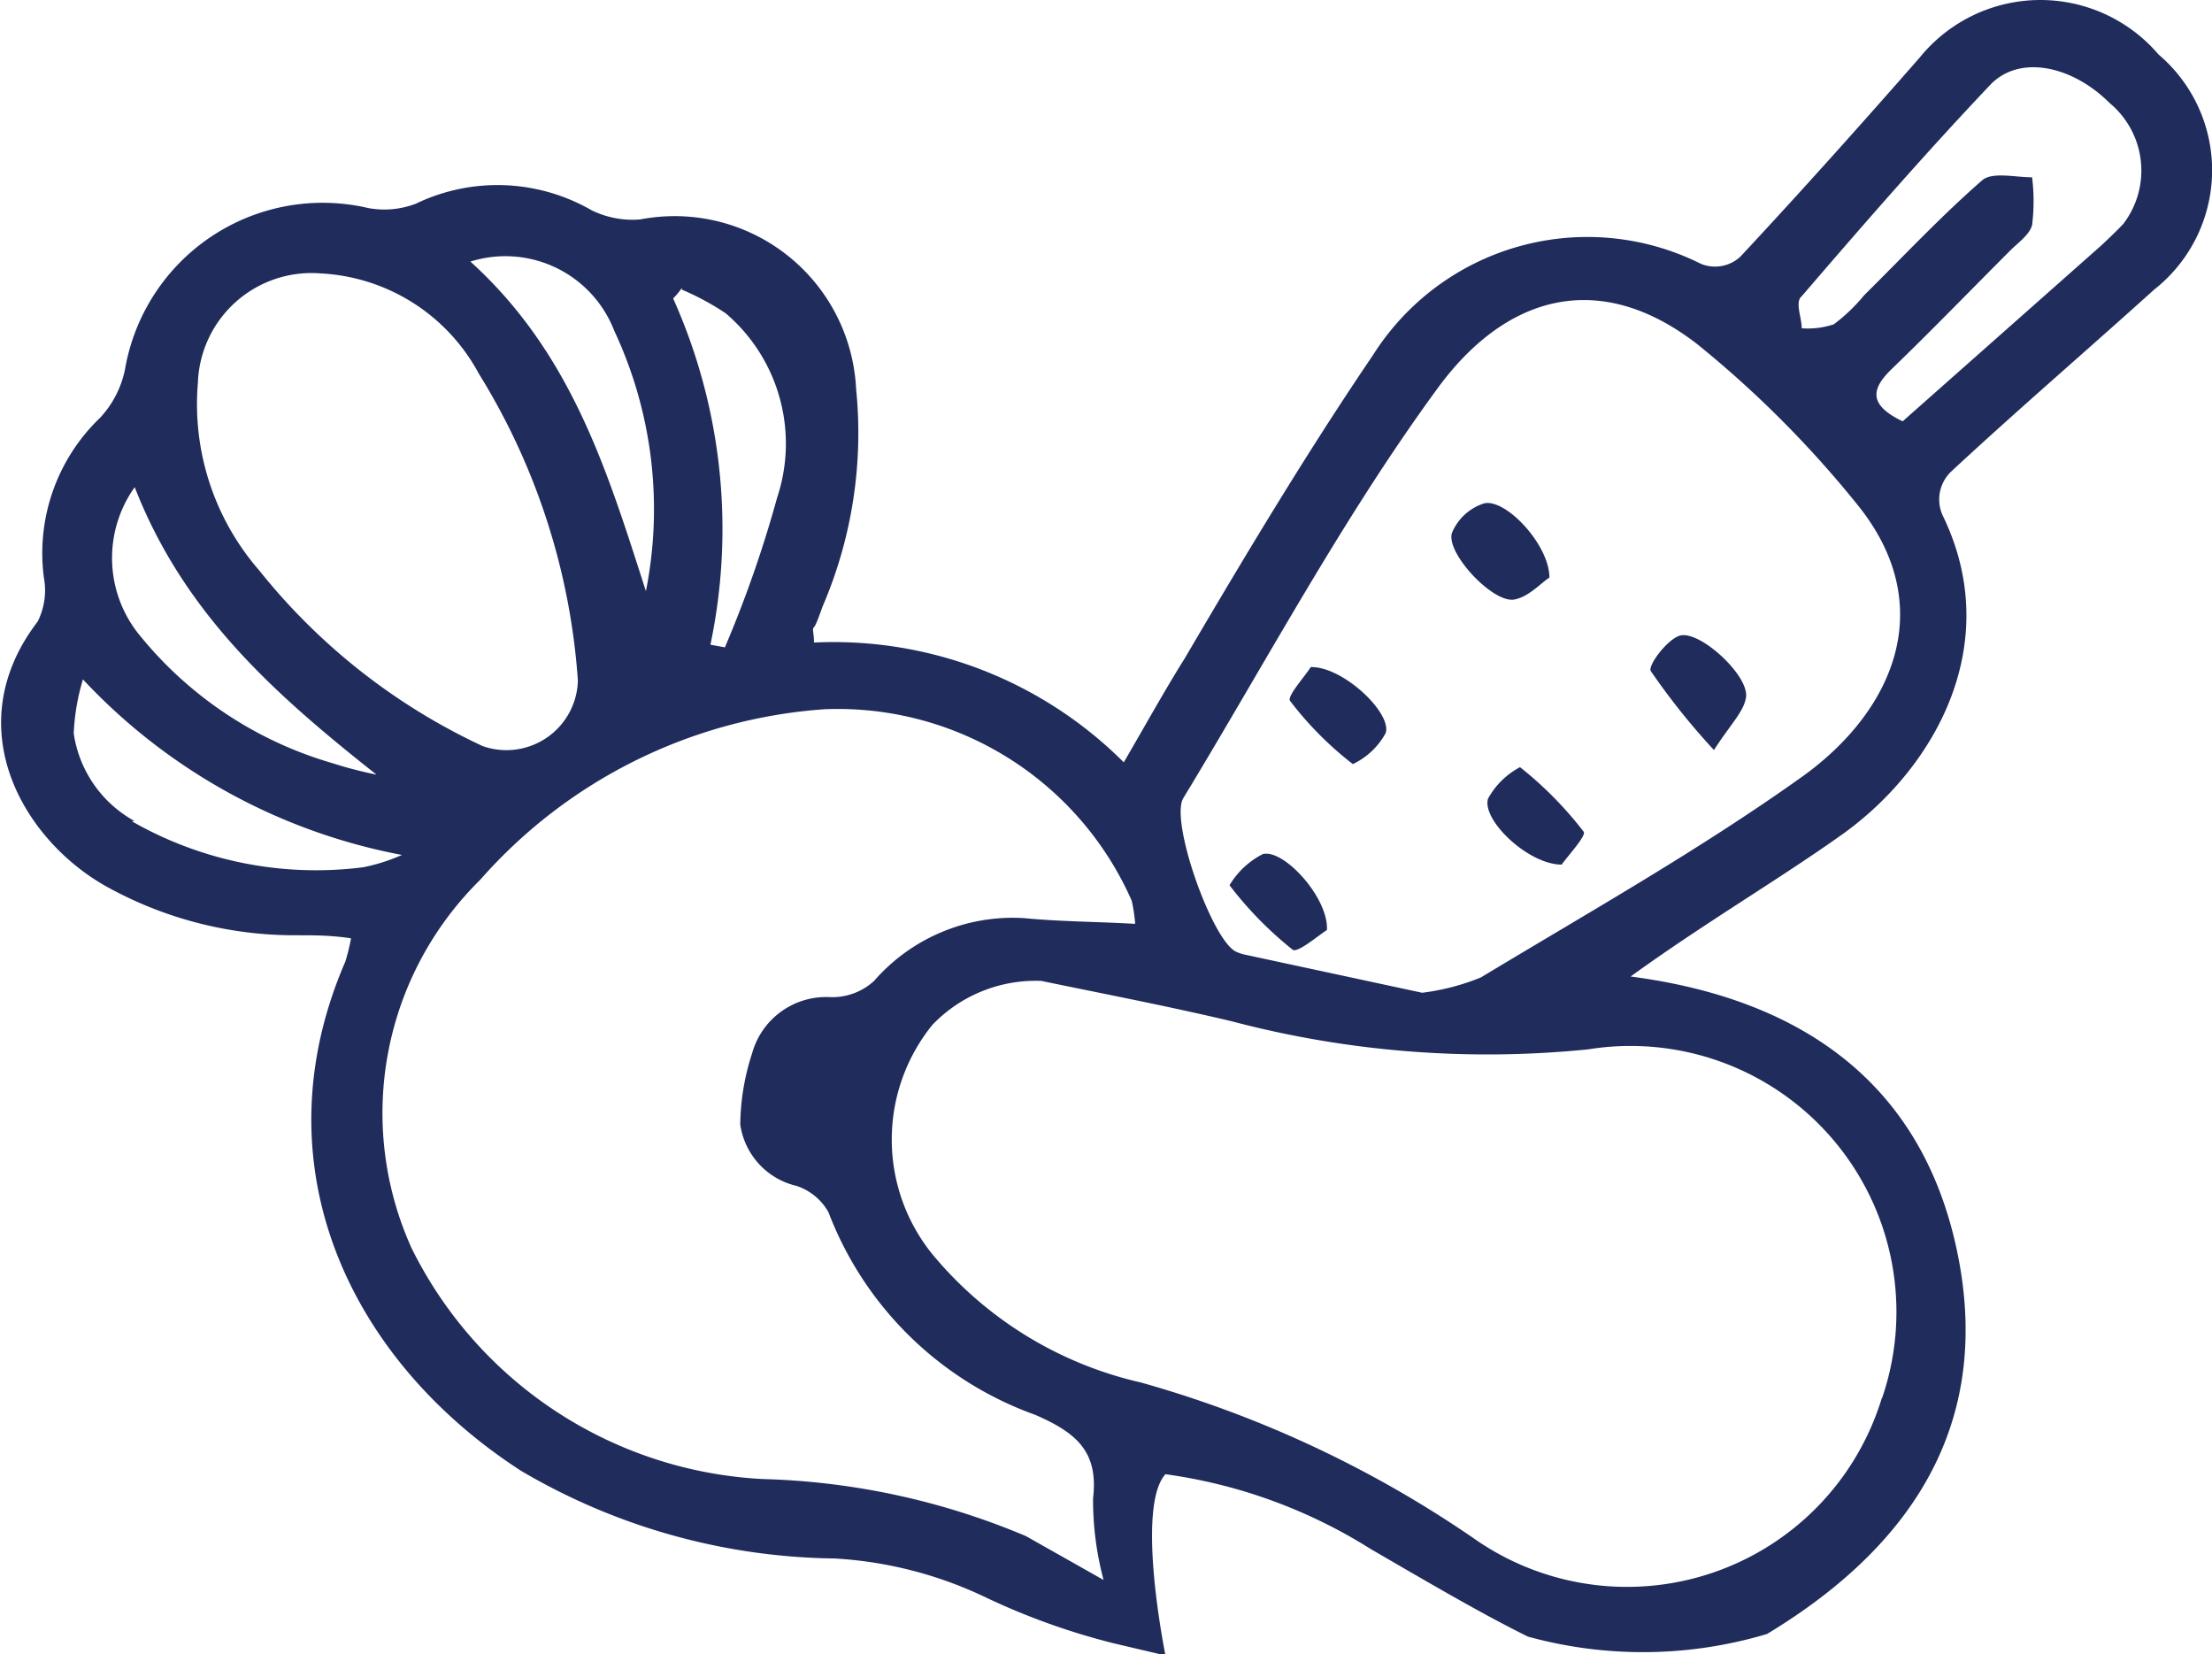 <svg xmlns="http://www.w3.org/2000/svg" width="50.41" height="37.69" viewBox="0 0 50.41 37.69">
  <title>icon-vegan</title>
  <g id="圖層_2" data-name="圖層 2">
    <g id="design">
      <path d="M38.26,14.49c-.29.11-.71.68-.64.8a15.85,15.85,0,0,0,1.44,1.8c.37-.58.68-.87.73-1.2C39.87,15.39,38.7,14.32,38.26,14.49Z" fill="#1f2c5c"/>
      <path d="M35.31,13.16c0-.75-1-1.81-1.49-1.69a1.18,1.18,0,0,0-.73.67c-.15.45.93,1.61,1.42,1.52C34.84,13.6,35.12,13.28,35.31,13.16Z" fill="#1f2c5c"/>
      <path d="M28.78,19.46a1.87,1.87,0,0,0-.76.71,8.35,8.35,0,0,0,1.44,1.47c.11.08.59-.33.78-.45C30.28,20.46,29.26,19.34,28.78,19.46Z" fill="#1f2c5c"/>
      <path d="M29.87,15.2c-.12.2-.55.67-.47.77a7.8,7.8,0,0,0,1.43,1.44,1.66,1.66,0,0,0,.75-.71C31.72,16.24,30.6,15.18,29.87,15.2Z" fill="#1f2c5c"/>
      <path d="M34.64,17.48a1.78,1.78,0,0,0-.73.72c-.14.49.92,1.5,1.68,1.5.13-.19.57-.66.5-.75A8.41,8.41,0,0,0,34.64,17.48Z" fill="#1f2c5c"/>
      <path d="M49.09,6.6a3.46,3.46,0,0,0,.1-5.36,3.54,3.54,0,0,0-5.44.07c-1.34,1.53-2.7,3.05-4.09,4.54a.85.85,0,0,1-.9.16,5.78,5.78,0,0,0-7.47,2.08C29.77,10.33,28.38,12.65,27,15c-.47.75-.9,1.53-1.39,2.37a9.36,9.36,0,0,0-7.06-2.73c0-.24-.05-.3,0-.35s.14-.32.2-.48a10,10,0,0,0,.76-4.95A4.14,4.14,0,0,0,14.59,5a2.12,2.12,0,0,1-1.11-.21,4.29,4.29,0,0,0-4-.15,2,2,0,0,1-1.09.1A4.57,4.57,0,0,0,2.85,8.41a2.28,2.28,0,0,1-.57,1.11A4.27,4.27,0,0,0,1,13.16a1.59,1.59,0,0,1-.14,1C-1,16.59.56,19.2,2.5,20.24a8.84,8.84,0,0,0,4.27,1.07c.39,0,.78,0,1.23.07a4.53,4.53,0,0,1-.13.53c-2,4.61.06,9.05,4,11.6a14.4,14.4,0,0,0,7.15,2,9.18,9.18,0,0,1,3.41.87,15.65,15.65,0,0,0,2.94,1.06l1.19.28c-.16-.82-.6-3.47,0-4.13a11.77,11.77,0,0,1,4.67,1.7c1.6.93,2.6,1.51,3.59,2a9.87,9.87,0,0,0,5.45-.06c3.51-2.12,5.13-5,4.32-8.77s-3.52-5.7-7.43-6.21C38.89,21,40.51,20.06,42,19c2.14-1.54,3.68-4.37,2.27-7.26a.88.88,0,0,1,.2-1C46,9.32,47.54,8,49.09,6.6Zm-33.55,0a5.92,5.92,0,0,1,1,.54,3.9,3.9,0,0,1,1.17,4.2,27,27,0,0,1-1.19,3.41l-.33-.06a12.82,12.82,0,0,0-.85-7.89A1.63,1.63,0,0,0,15.54,6.56ZM14,7.54a9.58,9.58,0,0,1,.72,5.93c-.87-2.7-1.68-5.41-4-7.51A2.66,2.66,0,0,1,14,7.54ZM4.51,8.72a2.59,2.59,0,0,1,2.8-2.49,4.34,4.34,0,0,1,3.6,2.28,15.27,15.27,0,0,1,2.26,7A1.63,1.63,0,0,1,11,17a14.16,14.16,0,0,1-5.09-4A5.77,5.77,0,0,1,4.51,8.72ZM3.07,11.1C4.2,14,6.29,15.84,8.58,17.65a9.2,9.2,0,0,1-1-.26,8.81,8.81,0,0,1-4.36-2.87A2.78,2.78,0,0,1,3.07,11.1Zm0,7.61a2.73,2.73,0,0,1-1.39-2,5,5,0,0,1,.21-1.23,13.34,13.34,0,0,0,7.27,4,4.17,4.17,0,0,1-.88.28A8.45,8.45,0,0,1,3,18.71ZM23.38,35a16.53,16.53,0,0,0-6-1.3,9.47,9.47,0,0,1-8-5.26,7.46,7.46,0,0,1,1.56-8.39,11.52,11.52,0,0,1,7.85-3.89,7.32,7.32,0,0,1,7,4.36,3.51,3.51,0,0,1,.08.53C25,21,24.17,21,23.34,20.92a4.19,4.19,0,0,0-3.42,1.43,1.41,1.41,0,0,1-1,.37A1.75,1.75,0,0,0,17.14,24a5.39,5.39,0,0,0-.27,1.62,1.68,1.68,0,0,0,1.28,1.4,1.3,1.3,0,0,1,.73.6,7.89,7.89,0,0,0,4.72,4.62c.91.4,1.44.82,1.31,1.9A7.07,7.07,0,0,0,25.15,36Zm19.51-3.16a6.07,6.07,0,0,1-9.19,3.29A25.61,25.61,0,0,0,26,31.5a8.67,8.67,0,0,1-4.75-2.92,4.15,4.15,0,0,1,0-5.23,3.26,3.26,0,0,1,2.48-1c1.45.3,2.91.58,4.34.92a22.85,22.85,0,0,0,8.12.64A6.06,6.06,0,0,1,42.89,31.86ZM41.08,17.69c-2.34,1.67-4.86,3.09-7.33,4.58a5.25,5.25,0,0,1-1.34.35l-4-.86a1,1,0,0,1-.25-.08c-.55-.28-1.51-3-1.19-3.5,1.9-3.13,3.63-6.38,5.79-9.33,1.58-2.16,3.72-2.72,5.93-1a24.29,24.29,0,0,1,3.68,3.7C44.18,13.84,43.14,16.21,41.08,17.69ZM43.36,9.6c-.81-.39-.71-.76-.21-1.23.9-.87,1.77-1.77,2.66-2.66.18-.18.44-.36.5-.58a4.41,4.41,0,0,0,0-1.09c-.39,0-.91-.13-1.14.07-.94.82-1.8,1.74-2.69,2.62a3.91,3.91,0,0,1-.69.66,1.88,1.88,0,0,1-.73.09c0-.25-.16-.6,0-.73,1.4-1.63,2.82-3.26,4.3-4.82.66-.69,1.86-.44,2.72.42a2,2,0,0,1,.31,2.75c-.16.17-.33.33-.5.49Z" fill="#1f2c5c"/>
    </g>
  </g>
</svg>
